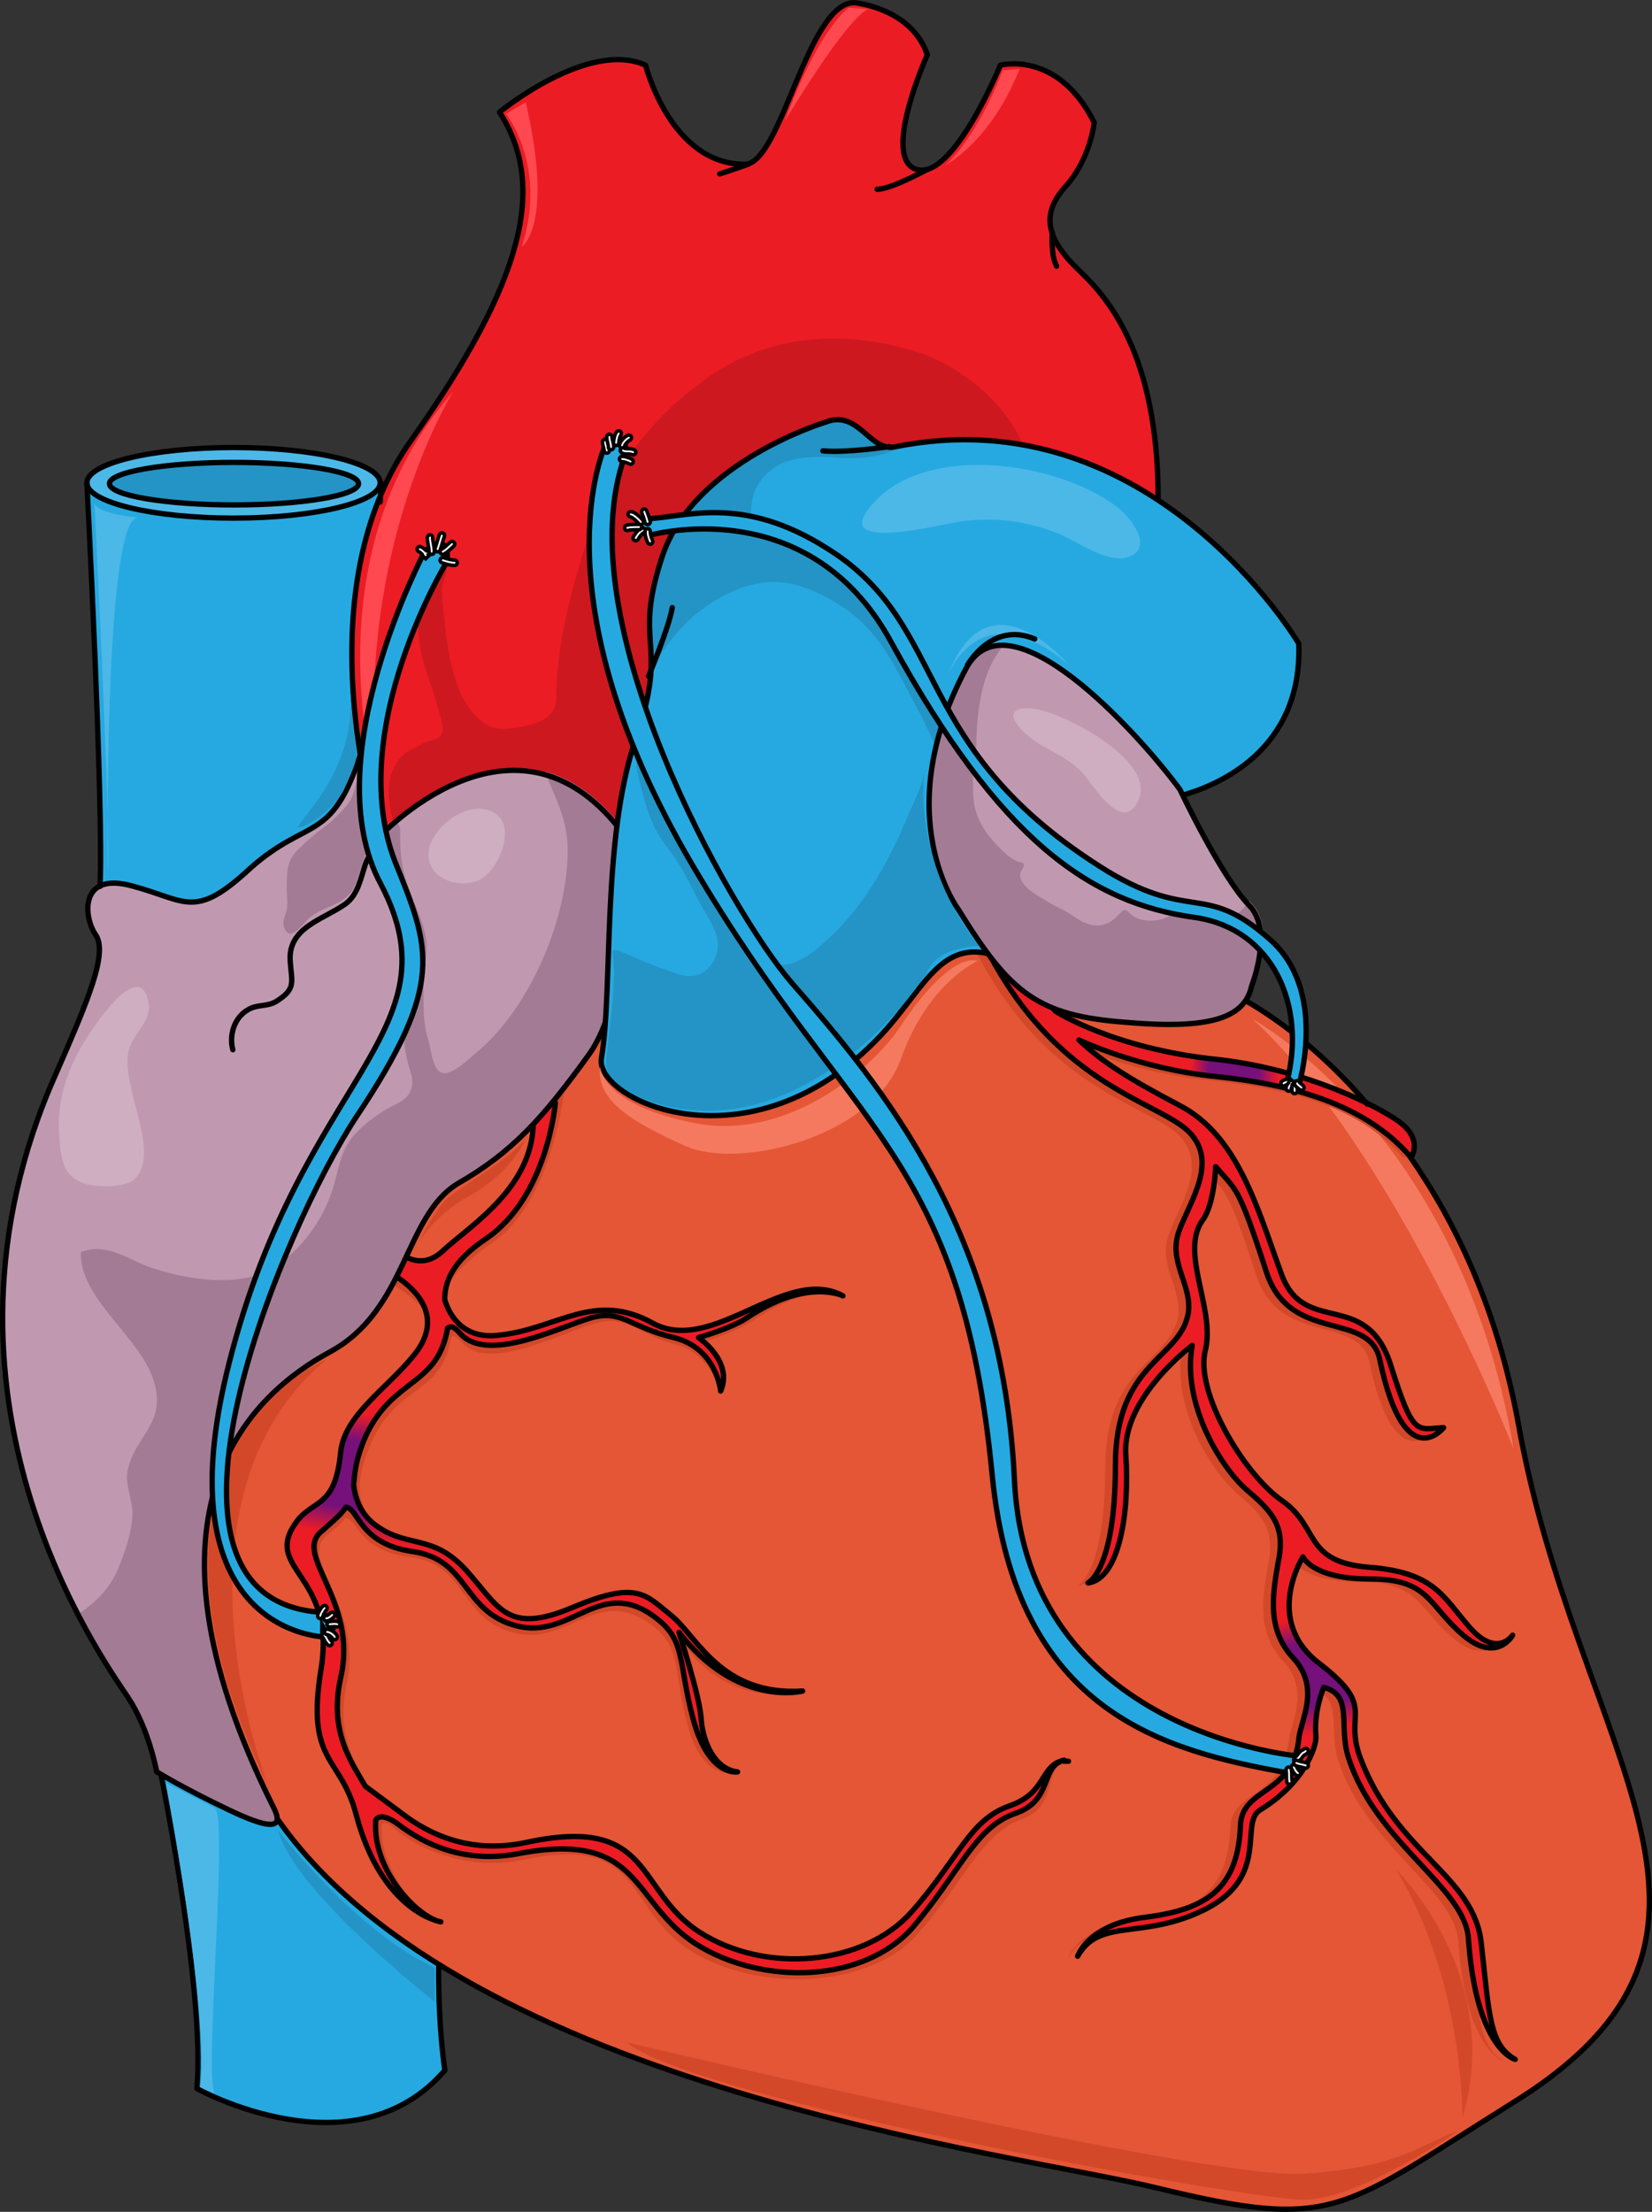 <?xml version="1.0" encoding="utf-8"?>
<!-- Generator: Adobe Illustrator 16.0.0, SVG Export Plug-In . SVG Version: 6.00 Build 0)  -->
<!DOCTYPE svg PUBLIC "-//W3C//DTD SVG 1.1//EN" "http://www.w3.org/Graphics/SVG/1.1/DTD/svg11.dtd">
<svg version="1.1" id="Layer_1" xmlns="http://www.w3.org/2000/svg" xmlns:xlink="http://www.w3.org/1999/xlink" x="0px" y="0px"
	 width="233.166px" height="312.053px" viewBox="0 0 233.166 312.053" enable-background="new 0 0 233.166 312.053"
	 xml:space="preserve">
<rect x="0" y="0" width="233.166" height="312.053" fill="#333333" stroke="none"/>
<g>
	<g>
		<path fill-rule="evenodd" clip-rule="evenodd" fill="#26A9E0" d="M12.266,68.175c0,0,2.576,49.893,1.656,57.993
			c0,0,17.48,11.967,38.272-13.256c1.472-44.737,1.472-44.737,1.472-44.737H12.266L12.266,68.175L12.266,68.175z"/>
		<path fill-rule="evenodd" clip-rule="evenodd" fill="#EC1C24" d="M54.299,121.117c0,0-12.513-36.074,3.68-58.898
			c16.193-22.823,19.138-36.075,12.514-46.383c0,0,12.513-10.307,20.609-6.626c0,0,3.496,13.989,13.984,13.989
			c5.152,0,8.833-22.824,15.457-22.824c0,0,8.097,0.736,10.304,7.363c0,0-6.623,14.725-1.471,16.196
			c5.152,1.473,11.775-14.725,11.775-14.725s8.098-2.208,13.25,8.099c0,0-0.553,5.154-4.049,9.02s-2.76,7.361,1.84,11.779
			s13.434,14.172,10.674,41.965c0,0-34.963-22.271-55.941-6.073c-20.977,16.196-10.673,51.536-10.673,51.536
			S74.909,103.816,54.299,121.117L54.299,121.117z"/>
		<path fill-rule="evenodd" clip-rule="evenodd" fill="#CD181F" d="M145.045,64.812c-1.652-6.813-9.006-13.073-15.438-15.099
			c-11.211-3.498-22.239-2.577-31.613,4.972c-6.983,5.34-12.13,12.704-15.07,21.358c-2.39,7.365-4.411,15.283-4.411,22.463
			c0,3.286-3.881,3.928-6.415,4.264c-1.915,0.254-3.201-0.111-4.649-1.471c-1.281-1.202-2.226-2.803-2.818-4.447
			c-1.167-3.241-1.634-6.528-1.967-9.927c-0.124-1.265-0.387-2.73-0.259-4.001c0.08-0.79,0.511-1.537,0.588-2.328
			c0.21-2.156-1.099-2.814-2.488-1.061c-1.198,1.512-1.207,3.517-1.379,5.379c-0.274,2.958-0.104,6.168,0.795,9.015
			c0.651,2.059,1.446,4.118,1.948,6.204c0.253,1.051,1.223,3.047,0.105,3.871c-0.559,0.412-1.495,0.466-2.133,0.816
			c-0.592,0.326-1.168,0.603-1.775,0.893c-1.095,0.521-1.901,1.414-2.438,2.5c-1.386,2.803-0.635,6.254,0.279,9.074
			c2.39,7.365,34.369,11.968,38.78,6.26c5.514-7.365,9.373-15.65,14.151-23.383c3.676-5.893,8.087-10.312,13.968-13.994
			c4.043-2.578,8.455-3.498,12.682-5.34c3.859-1.841,8.639-4.234,10.477-8.285c1.287-2.762,2.021-5.523-0.367-7.549"/>
		<path fill-rule="evenodd" clip-rule="evenodd" fill="#26A9E0" d="M22.226,247.335c0,0,6.791,33.349,5.689,47.536
			c0,0,22.023,12.344,34.871-2.764c0,0-1.836-11.424-0.184-25.427C62.603,266.681,34.339,248.072,22.226,247.335L22.226,247.335z"/>
		
			<path fill="none" stroke="#000000" stroke-width="0.75" stroke-linecap="round" stroke-linejoin="round" stroke-miterlimit="8" d="
			M22.107,247.215c0,0,6.963,33.282,5.68,47.44c0,0,22.173,12.319,35-2.574c0,0-1.833-11.584-0.184-25.559
			C62.603,266.522,34.201,247.95,22.107,247.215L22.107,247.215z"/>
		<path fill-rule="evenodd" clip-rule="evenodd" fill="#E45635" d="M172.229,139.181c0,0,33.471,15.093,41.746,61.477
			c8.459,46.567,37.332,71.968,0,95.344c-25.195,16.014-25.563,18.774-50.756,12.516c-20.598-5.153-107.767-15.093-128.547-59.451
			c-20.965-44.358,14.896-91.479,50.756-108.596C124.783,121.695,172.229,139.181,172.229,139.181L172.229,139.181z"/>
		<path fill-rule="evenodd" clip-rule="evenodd" fill="#F4795F" d="M176.787,143.775c0,0,29.287,15.841,36.84,60.6
			C213.627,204.375,197.049,162.379,176.787,143.775L176.787,143.775z"/>
		<path fill-rule="evenodd" clip-rule="evenodd" fill="#D34829" d="M170.516,149.951c12.867,1.472,22.793,6.808,25.367,8.648
			c3.676,2.575,3.125,4.968,3.125,4.968c-1.104-0.368-1.104-0.368-1.104-0.368c-6.434-7.544-17.096-9.752-27.758-10.856
			c-10.846-1.104-19.301-5.151-19.301-5.151c3.309,3.128,7.17,5.52,14.154,9.2c8.271,4.231,11.029,14.535,14.338,23.552
			c3.125,9.2,11.949,2.208,15.441,12.88c3.309,10.488,3.676,9.2,7.537,9.016c0,0-5.516,6.992-9.008-9.567
			c-1.471-6.992-12.684-2.208-15.992-12.328c-4.045-12.512-4.229-11.408-7.17-14.904c0,0-0.184,5.336-1.838,7.544
			c-3.309,4.601,1.838,12.512,0.367,18.4c-1.471,5.888,5.516,17.479,10.846,21.16c5.332,3.68,2.941,8.647,12.316,9.384
			c9.191,0.736,10.295,4.048,14.154,8.464c3.861,4.416,6.066,1.104,6.066,1.104s-2.205,4.049-6.984,0
			c-4.965-4.231-4.779-7.911-13.053-7.911c-8.271,0-9.559-3.128-9.559-3.128s-5.697,9.016,2.391,15.088
			c8.088,6.256,3.309,6.808,5.697,13.248c5.148,13.615,16.178,16.56,17.096,26.312c1.104,9.752,1.104,14.168,4.779,16.192
			c0,0-5.514-1.288-6.617-17.112c-0.551-7.176-13.051-13.432-16.912-25.392c-1.471-4.416,0.736-8.832-3.492-9.937
			c0,0-1.471,3.313-1.104,6.992c0,1.656-1.838,6.624-7.904,10.304c-2.941,1.84,1.471,9.384-7.721,13.984
			c-8.822,4.416-14.889,1.104-18.014,6.624c0,0,1.471-4.601,9.742-5.521c8.271-1.104,12.867-3.863,13.236-12.88
			c0.184-5.52,7.535-4.231,8.271-12.512c0.367-2.576,2.941-6.992-0.736-11.04c-3.676-3.864-3.125-8.464-2.205-13.616
			c1.104-5.151-0.92-7.176-4.596-10.304c-3.676-3.313-9.008-12.145-7.537-20.24c0,0-9.926,7.36-9.375,15.456
			c0.553,8.096-0.918,17.48-5.33,18.032c0,0,3.859-1.84,3.859-16.561c0-14.72,9.191-14.903,10.295-21.527
			c0.551-4.048-2.941-7.177-1.287-11.592c1.654-4.416,5.699-9.937,1.104-14.169c-4.779-4.231-18.934-6.623-28.678-26.312
			c6.25,3.496,6.25,3.496,6.25,3.496s0.736,2.392,3.861,6.072C147.537,143.144,155.809,148.479,170.516,149.951L170.516,149.951z"/>
		<path fill-rule="evenodd" clip-rule="evenodd" fill="#D34829" d="M143.271,255.576c-5.518,1.842-6.805,7.183-13.609,14.918
			c-6.805,7.734-22.067,8.84-31.262,2.946s-5.333-16.574-23.171-12.707c-7.724,1.473-13.608-0.921-18.021-4.236
			c-4.781-3.683-4.781-3.683-4.781-3.683c-2.023-3.684-5.149-7.735-3.494-15.286c2.391-11.049-6.988-17.495-2.759-20.994
			c1.287-0.921,2.207-1.842,2.574-2.394c1.84,0.184,1.655,4.604,9.195,5.524c8.092,1.104,6.804,8.655,14.527,10.682
			c7.724,2.025,11.77-6.814,19.493-1.105c4.414,3.315,2.942,6.262,5.149,14.365c2.207,8.103,6.988,6.445,6.988,6.445
			c-3.311-0.368-5.333-3.684-5.518-6.814c-0.184-3.13-2.206-11.418-2.206-11.418c6.987,9.761,16.734,6.814,16.734,6.814
			c-11.586,0.736-13.977-6.63-17.654-9.576c-3.678-2.947-4.598-5.341-13.792-1.474c-9.195,3.867-10.666,0.553-15.264-4.604
			c-4.598-5.156-7.724-3.867-11.953-6.629c-2.942-2.026-3.678-4.789-3.678-6.262c0-1.474,0.184-3.499,1.839-6.998
			c3.861-7.919,9.563-6.262,11.034-14.181c0,0,0,0,0-0.185c0.367-0.368,0.551-0.368,1.654,0.737
			c3.678,4.235,14.344-1.658,18.758-2.763c4.413-1.289,5.7,1.474,11.77,3.131c4.413,1.289,5.885,6.445,5.885,6.445
			c1.654-4.235-2.207-6.998-2.207-6.998s4.229-1.289,6.437-2.763c8.459-5.709,12.872-3.867,12.872-3.867
			c-8.091-4.42-17.47,9.393-25.745,4.788c-8.275-4.788-13.425,0.737-21.516,1.657c-5.149,0.553-8.092-3.13-8.827-5.524
			c0-2.395,1.839-4.788,6.804-8.287c8.46-5.709,10.114-21.547,10.114-21.547c-3.678,3.131-3.678,3.131-3.678,3.131
			c1.655,10.681-8.827,16.759-12.688,20.258c-3.862,3.683-7.54-1.105-7.54-1.105C55,180.991,55,180.991,55,180.991
			c4.229,2.394,7.724,5.709,4.598,10.313c-3.494,4.973-10.114,8.84-10.666,14.181c-0.735,7.919-3.678,6.63-6.069,9.761
			c-5.517,6.814,5.518,7.366,3.311,20.811c-2.207,13.628,2.759,12.154,4.965,20.811c3.494,13.812,11.034,14.364,11.034,14.364
			c-3.126-0.553-8.827-8.287-8.275-13.628l0,0c0-1.289,2.207,0.736,2.207,0.736c3.861,2.946,10.298,5.525,17.653,4.052
			c17.287-3.684,14.16,6.63,23.539,12.707s25.377,5.525,32.182-2.21c6.988-7.919,9.012-14.181,14.711-16.206
			c5.334-1.842,2.943-7.551,6.438-8.287C147.133,249.131,148.604,253.551,143.271,255.576L143.271,255.576z"/>
		<path fill-rule="evenodd" clip-rule="evenodd" fill="#EC1C24" d="M142.432,254.705c-5.695,2.023-6.98,7.175-13.777,14.902
			s-20.756,8.832-29.941,2.944s-6.429-16.559-24.431-12.695c-7.715,1.656-13.593-0.92-17.818-4.231
			c-4.959-3.68-4.959-3.68-4.959-3.68c-2.021-3.496-5.144-7.728-3.49-15.271c2.571-11.039-6.98-17.479-2.571-20.791
			c1.653-1.472,2.755-2.392,3.306-3.312c1.837,0.185,1.837,5.152,9.368,6.256c8.083,1.104,6.98,8.464,14.695,10.487
			s11.757-6.991,19.472-1.288c4.592,3.312,3.306,6.439,5.51,14.535c2.205,8.096,6.246,7.359,6.246,7.359
			c-3.307-0.368-4.96-4.415-5.144-7.543s-3.123-12.144-3.123-12.144c8.267,10.671,17.451,8.279,17.451,8.279
			c-11.572,0.736-14.879-7.728-18.553-10.671c-3.674-2.944-4.776-4.968-13.961-1.104c-9.184,3.864-10.286,0-14.878-5.151
			c-4.593-5.151-8.083-3.312-12.308-6.071c-2.939-1.84-3.49-4.6-3.674-6.072c0.184-1.655,0.184-3.495,1.837-7.175
			c3.857-7.912,9.919-6.808,11.389-14.72c0,0,0,0,0-0.184c0.367-0.368,0.918-0.368,1.837,0.735c3.857,4.232,13.96-0.92,18.369-2.207
			c4.408-1.288,5.511,1.287,11.756,2.76c6.062,1.472,6.613,7.543,6.613,7.543c1.837-4.231-3.123-7.543-3.123-7.543
			s4.592-1.288,6.797-2.76c8.449-5.704,13.593-3.128,13.593-3.128c-8.082-4.416-18.369,8.463-26.818,3.863
			c-8.267-4.6-13.41,0.736-21.492,1.656c-5.144,0.736-7.164-2.576-7.898-4.968c0-2.392,0.918-5.336,5.878-8.647
			c8.634-5.888,9.735-19.135,9.735-19.135c-3.307,0.552-3.307,0.552-3.307,0.552c1.653,10.672-8.816,16.743-12.674,20.423
			c-3.857,3.496-7.348-1.104-7.348-1.104c-0.367,3.863-0.367,3.863-0.367,3.863c4.225,2.392,7.715,6.256,4.225,11.224
			c-3.674,4.968-10.287,8.831-10.838,14.351c-0.734,7.728-3.674,6.624-6.062,9.567c-5.327,6.992,5.511,7.359,3.307,20.975
			c-2.205,13.432,2.755,12.144,4.959,20.607c3.674,13.799,11.94,15.087,11.94,15.087c-3.123-0.553-9.736-7.176-9.185-14.352l0,0
			c0.734-1.288,3.122,0.552,3.122,0.552c3.857,2.944,9.368,5.52,16.716,4.232c17.818-3.496,15.981,6.623,25.35,12.695
			c9.368,5.887,23.511,5.52,30.492-2.208c6.797-7.912,8.818-14.167,14.512-16.191c5.512-1.84,3.49-6.623,6.98-7.543
			C146.656,249.001,147.758,252.865,142.432,254.705L142.432,254.705z"/>
		<linearGradient id="SVGID_1_" gradientUnits="userSpaceOnUse" x1="53.377" y1="199.827" x2="50.58" y2="216.981">
			<stop  offset="0" style="stop-color:#EC1C24"/>
			<stop  offset="0.22" style="stop-color:#76107A"/>
			<stop  offset="0.769" style="stop-color:#76107A"/>
			<stop  offset="0.995" style="stop-color:#EC1C24"/>
		</linearGradient>
		<path fill-rule="evenodd" clip-rule="evenodd" fill="url(#SVGID_1_)" d="M42.922,218.922c0.645,0.556,1.258,1.098,1.886,1.6
			c-0.742-1.963-0.894-3.489,0.636-4.639c1.653-1.472,2.755-2.392,3.306-3.312c1.837,0.185,1.837,5.152,9.368,6.256
			c0.455,0.062,0.872,0.15,1.272,0.25c0.209-0.257,0.419-0.52,0.631-0.791c0.104-0.133,0.191-0.272,0.289-0.408
			c-2.248-0.712-4.398-0.804-6.784-2.362c-2.939-1.84-3.49-4.6-3.674-6.072c0.184-1.655,0.184-3.495,1.837-7.175
			c0.716-1.469,1.509-2.625,2.333-3.588c-0.781-0.298-1.599-0.47-2.44-0.487c-1.863,2.051-3.321,4.186-3.567,6.65
			c-0.734,7.728-3.674,6.624-6.062,9.567c-0.546,0.716-0.914,1.36-1.152,1.96C41.427,217.285,42.064,218.182,42.922,218.922z"/>
		
			<path fill="none" stroke="#000000" stroke-width="0.75" stroke-linecap="round" stroke-linejoin="round" stroke-miterlimit="8" d="
			M150.207,248.475c0.199,0,0.398,0,0.6,0C150.605,248.475,150.406,248.475,150.207,248.475L150.207,248.475z"/>
		
			<path fill="none" stroke="#000000" stroke-width="0.75" stroke-linecap="round" stroke-linejoin="round" stroke-miterlimit="8" d="
			M142.492,254.765c-5.695,2.024-6.98,7.176-13.777,14.903s-20.757,8.831-29.942,2.943c-9.184-5.888-6.429-16.559-24.431-12.694
			c-7.715,1.655-13.593-0.921-17.817-4.232c-4.96-3.68-4.96-3.68-4.96-3.68c-2.021-3.496-5.143-7.728-3.49-15.271
			c2.572-11.04-6.979-17.479-2.571-20.791c1.653-1.472,2.756-2.392,3.307-3.312c1.837,0.184,1.837,5.151,9.368,6.255
			c8.082,1.104,6.98,8.464,14.695,10.487c7.715,2.024,11.756-6.991,19.471-1.287c4.593,3.312,3.307,6.439,5.511,14.535
			c2.204,8.095,6.245,7.359,6.245,7.359c-3.306-0.368-4.959-4.416-5.143-7.544c-0.185-3.128-3.123-12.144-3.123-12.144
			c8.266,10.672,17.45,8.28,17.45,8.28c-11.572,0.735-14.879-7.728-18.553-10.672c-3.674-2.943-4.775-4.968-13.96-1.104
			c-9.185,3.863-10.287,0-14.879-5.152c-4.593-5.151-8.082-3.312-12.308-6.071c-2.938-1.84-3.49-4.6-3.674-6.071
			c0.184-1.656,0.184-3.496,1.837-7.176c3.857-7.911,9.92-6.808,11.389-14.719c0,0,0,0,0-0.185c0.368-0.367,0.919-0.367,1.837,0.736
			c3.857,4.231,13.961-0.92,18.369-2.208c4.409-1.288,5.511,1.288,11.756,2.76c6.063,1.472,6.613,7.544,6.613,7.544
			c1.837-4.232-3.123-7.544-3.123-7.544s4.593-1.288,6.797-2.76c8.449-5.703,13.593-3.128,13.593-3.128
			c-8.082-4.415-18.369,8.464-26.818,3.864c-8.267-4.6-13.409,0.735-21.491,1.655c-5.144,0.736-7.164-2.575-7.899-4.968
			c0-2.392,0.919-5.335,5.878-8.646c8.634-5.888,9.736-19.135,9.736-19.135c-3.307,0.552-3.307,0.552-3.307,0.552
			c1.653,10.671-8.817,16.742-12.675,20.423c-3.857,3.495-7.348-1.104-7.348-1.104c-0.367,3.864-0.367,3.864-0.367,3.864
			c4.225,2.392,7.715,6.255,4.225,11.223c-3.674,4.968-10.286,8.832-10.838,14.352c-0.734,7.728-3.673,6.623-6.062,9.567
			c-5.327,6.991,5.511,7.359,3.307,20.975c-2.204,13.431,2.755,12.143,4.96,20.606c3.674,13.799,11.939,15.087,11.939,15.087
			c-3.123-0.552-9.735-7.176-9.185-14.351l0,0c0.734-1.288,3.123,0.552,3.123,0.552c3.857,2.943,9.368,5.52,16.716,4.231
			c17.817-3.496,15.98,6.624,25.349,12.695c9.368,5.888,23.512,5.52,30.493-2.208c6.797-7.911,8.816-14.167,14.512-16.19
			c5.51-1.84,3.49-6.624,6.98-7.544C146.717,249.062,147.818,252.925,142.492,254.765L142.492,254.765z"/>
		<path fill-rule="evenodd" clip-rule="evenodd" fill="#EC1C24" d="M171.955,149.483c12.867,1.474,22.793,6.813,25.367,8.655
			c3.676,2.577,1.838,5.155,1.838,5.155l0,0c-6.434-7.55-16.912-10.312-27.572-11.416c-10.846-1.105-19.303-5.156-19.303-5.156
			c3.309,3.13,7.17,5.524,14.154,9.207c8.273,4.235,11.029,14.547,14.338,23.57c3.125,9.207,11.949,2.209,15.441,12.89
			c3.309,10.496,3.678,9.207,7.537,9.022c0,0-5.514,6.997-9.008-9.575c-1.471-6.997-12.684-2.21-15.992-12.337
			c-4.043-12.522-4.229-11.417-7.168-14.916c0,0-0.186,5.34-1.84,7.55c-3.309,4.604,1.84,12.521,0.369,18.414
			s5.514,17.493,10.846,21.176c5.33,3.684,2.939,8.655,12.314,9.392c9.191,0.736,10.295,4.051,14.154,8.471
			c3.861,4.419,6.066,1.104,6.066,1.104s-2.205,4.051-6.984,0c-4.963-4.235-4.779-7.918-13.051-7.918
			c-8.273,0-9.561-3.13-9.561-3.13s-5.697,9.022,2.391,15.099c8.088,6.262,3.309,6.813,5.699,13.259
			c5.146,13.626,16.176,16.572,17.096,26.332c1.102,9.759,1.102,14.179,4.779,16.204c0,0-5.516-1.289-6.619-17.125
			c-0.551-7.182-13.051-13.442-16.91-25.411c-1.471-4.42,0.734-8.839-3.494-9.943c0,0-1.471,3.314-1.102,6.997
			c0,1.657-1.84,6.629-7.904,10.312c-2.941,1.842,1.469,9.392-7.721,13.995c-8.824,4.419-14.891,1.104-18.016,6.629
			c0,0,1.471-4.604,9.742-5.524c8.273-1.104,12.869-3.867,13.236-12.89c0.184-5.524,7.537-4.235,8.271-12.521
			c0.367-2.578,2.941-6.997-0.734-11.049c-3.678-3.867-3.125-8.471-2.207-13.626c1.104-5.156-0.918-7.182-4.596-10.313
			c-3.676-3.314-9.008-12.152-7.537-20.255c0,0-9.926,7.365-9.375,15.468c0.553,8.103-0.918,17.493-5.33,18.046
			c0,0,3.859-1.842,3.859-16.573c0-14.73,9.191-14.915,10.295-21.544c0.551-4.051-2.941-7.182-1.287-11.601
			c1.654-4.42,5.699-9.944,1.104-14.179c-4.779-4.235-18.934-6.63-28.676-26.332c6.25,3.498,6.25,3.498,6.25,3.498
			s0.734,2.394,3.859,6.077C148.977,142.671,157.248,148.011,171.955,149.483L171.955,149.483z"/>
		<linearGradient id="SVGID_2_" gradientUnits="userSpaceOnUse" x1="183.855" y1="228.145" x2="187.541" y2="244.177">
			<stop  offset="0" style="stop-color:#EC1C24"/>
			<stop  offset="0.22" style="stop-color:#76107A"/>
			<stop  offset="0.769" style="stop-color:#76107A"/>
			<stop  offset="0.995" style="stop-color:#EC1C24"/>
		</linearGradient>
		<path fill-rule="evenodd" clip-rule="evenodd" fill="url(#SVGID_2_)" d="M191.264,244.804c-0.281-3.684,1.533-5.028-4.971-10.063
			c-3.08-2.314-4.158-5.055-4.316-7.563c-0.74,0.186-1.467,0.427-2.154,0.758c0.242,2.179,1.027,4.209,2.795,6.068
			c3.676,4.052,1.102,8.471,0.734,11.049c-0.006,0.078-0.023,0.142-0.031,0.219c0.791,0.108,1.594,0.14,2.4,0.116
			c0.014-0.122,0.021-0.235,0.021-0.335c-0.369-3.683,1.102-6.997,1.102-6.997c3.273,0.855,2.694,3.7,2.947,6.991
			C190.291,244.984,190.78,244.9,191.264,244.804z"/>
		<linearGradient id="SVGID_3_" gradientUnits="userSpaceOnUse" x1="167.998" y1="151.166" x2="180.549" y2="151.166">
			<stop  offset="0" style="stop-color:#EC1C24"/>
			<stop  offset="0.22" style="stop-color:#76107A"/>
			<stop  offset="0.769" style="stop-color:#76107A"/>
			<stop  offset="0.995" style="stop-color:#EC1C24"/>
		</linearGradient>
		<path fill-rule="evenodd" clip-rule="evenodd" fill="url(#SVGID_3_)" d="M168.895,149.105c-0.479,0.667-0.818,1.474-0.896,2.288
			c1.162,0.191,2.357,0.358,3.59,0.484c2.916,0.302,5.814,0.735,8.624,1.349c0.042-0.102,0.102-0.188,0.132-0.301
			c0.153-0.555,0.221-1.191,0.202-1.836c-2.661-0.686-5.54-1.257-8.591-1.606C170.898,149.377,169.885,149.247,168.895,149.105z"/>
		
			<path fill-rule="evenodd" clip-rule="evenodd" fill="none" stroke="#000000" stroke-width="0.75" stroke-linecap="round" stroke-linejoin="round" stroke-miterlimit="8" d="
			M171.955,149.483c12.867,1.474,22.793,6.813,25.367,8.655c3.676,2.577,1.838,5.155,1.838,5.155l0,0
			c-6.434-7.55-16.912-10.312-27.572-11.416c-10.846-1.105-19.303-5.156-19.303-5.156c3.309,3.13,7.17,5.524,14.154,9.207
			c8.273,4.235,11.029,14.547,14.338,23.57c3.125,9.207,11.949,2.209,15.441,12.89c3.309,10.496,3.678,9.207,7.537,9.022
			c0,0-5.514,6.997-9.008-9.575c-1.471-6.997-12.684-2.21-15.992-12.337c-4.043-12.522-4.229-11.417-7.168-14.916
			c0,0-0.186,5.34-1.84,7.55c-3.309,4.604,1.84,12.521,0.369,18.414s5.514,17.493,10.846,21.176
			c5.33,3.684,2.939,8.655,12.314,9.392c9.191,0.736,10.295,4.051,14.154,8.471c3.861,4.419,6.066,1.104,6.066,1.104
			s-2.205,4.051-6.984,0c-4.963-4.235-4.779-7.918-13.051-7.918c-8.273,0-9.561-3.13-9.561-3.13s-5.697,9.022,2.391,15.099
			c8.088,6.262,3.309,6.813,5.699,13.259c5.146,13.626,16.176,16.572,17.096,26.332c1.102,9.759,1.102,14.179,4.779,16.204
			c0,0-5.516-1.289-6.619-17.125c-0.551-7.182-13.051-13.442-16.91-25.411c-1.471-4.42,0.734-8.839-3.494-9.943
			c0,0-1.471,3.314-1.102,6.997c0,1.657-1.84,6.629-7.904,10.312c-2.941,1.842,1.469,9.392-7.721,13.995
			c-8.824,4.419-14.891,1.104-18.016,6.629c0,0,1.471-4.604,9.742-5.524c8.273-1.104,12.869-3.867,13.236-12.89
			c0.184-5.524,7.537-4.235,8.271-12.521c0.367-2.578,2.941-6.997-0.734-11.049c-3.678-3.867-3.125-8.471-2.207-13.626
			c1.104-5.156-0.918-7.182-4.596-10.313c-3.676-3.314-9.008-12.152-7.537-20.255c0,0-9.926,7.365-9.375,15.468
			c0.553,8.103-0.918,17.493-5.33,18.046c0,0,3.859-1.842,3.859-16.573c0-14.73,9.191-14.915,10.295-21.544
			c0.551-4.051-2.941-7.182-1.287-11.601c1.654-4.42,5.699-9.944,1.104-14.179c-4.779-4.235-18.934-6.63-28.676-26.332
			c6.25,3.498,6.25,3.498,6.25,3.498s0.734,2.394,3.859,6.077C148.977,142.671,157.248,148.011,171.955,149.483L171.955,149.483z"/>
		<path fill-rule="evenodd" clip-rule="evenodd" fill="#C099B0" d="M53.382,118.23c0,0,18.39-20.056,33.47-2.024
			c1.839,2.208,2.574,24.103-3.862,32.75c-6.252,8.648-10.666,13.616-18.39,18.031c-7.54,4.6-7.172,17.848-18.022,23.735
			c-10.85,5.888-29.056,21.895-8.091,64.028c1.471,2.76,0.735,3.864-5.885,0.736c-6.621-3.128-10.482-5.52-10.482-5.52
			s-0.552-5.152-4.046-10.487c-3.862-5.521-30.527-42.687-10.114-88.132c4.413-10.12,7.355-16.928,5.517-19.503
			c-1.655-2.393-2.391-9.016,5.333-6.809c7.54,2.024,8.644,4.784,16.551-2.575c8.092-7.176,11.402-3.496,15.448-15.823
			C50.808,106.639,52.462,116.206,53.382,118.23L53.382,118.23z"/>
		<path fill-rule="evenodd" clip-rule="evenodd" fill="#CFAEC2" d="M60.937,122.383c-0.508-0.884-0.641-1.999-0.184-3.294
			c1.128-3.195,6.178-6.646,9.423-4.119c2.698,2.103-0.102,8.352-2.825,9.309C64.933,125.128,62.045,124.309,60.937,122.383z"/>
		<path fill="#A37B94" d="M83.211,148.685c6.459-8.674,5.721-30.634,3.875-32.849c-3.311-3.957-6.781-6.085-10.182-6.996
			c1.293,3.338,3.083,6.565,3.203,10.479c0.298,9.672-5.164,22.721-12.649,28.982c-0.993,0.831-3.439,3.26-4.864,3.104
			c-1.532-0.169-1.738-3.365-2.105-4.524c-0.807-2.547-0.714-4.975-0.714-7.649c0-2.481,0.779-5.066,0.239-7.485
			c-0.632-2.833-2.124-5.33-2.872-8.128c-0.612-2.288-0.671-4.098-0.661-6.404c0.004-0.935-0.5-1.599-1.517-0.771
			c-0.616,0.502-0.663,1.638-0.715,2.363c-0.19,2.658,1.839,5.131,2.627,7.575c0.9,2.795,1.198,5.675,1.198,8.597
			c0,1.828,0.208,3.766-0.289,5.531c-0.531,1.887-0.774,3.482-0.773,5.496c0,1.924,0.43,3.605,0.982,5.421
			c0.572,1.88-0.144,3.414-1.884,4.239c-2.153,1.021-4.034,2.354-5.74,4.057c-2.469,2.464-2.478,5.351-3.656,8.733
			c-1.624,4.665-5.521,9.613-10.215,11.337c-4.404,1.619-10.547,0.548-14.936-0.871c-3.546-1.146-6.247-3.697-10.146-2.293
			c-0.235,6.676,8.447,11.952,10.339,18.347c1.779,6.015-2.898,7.679-3.761,12.649c-0.358,2.067,0.826,4.129,0.697,6.281
			c-0.148,2.488-1.117,5.275-2.095,7.582c-1.042,2.459-3.145,4.729-5.682,6.291c3.154,6.067,6.06,10.143,7.15,11.701
			c3.507,5.353,4.06,10.52,4.06,10.52s3.876,2.398,10.52,5.536c6.645,3.137,7.382,2.03,5.906-0.738
			c-21.039-42.26-2.77-58.315,8.119-64.221s10.52-19.192,18.086-23.806C72.508,162.341,76.937,157.358,83.211,148.685z"/>
		<path fill-rule="evenodd" clip-rule="evenodd" fill="#4CB8E8" d="M12.266,68.115c0-2.75,9.268-4.98,20.7-4.98s20.7,2.23,20.7,4.98
			s-9.268,4.98-20.7,4.98S12.266,70.865,12.266,68.115L12.266,68.115z"/>
		<path fill-rule="evenodd" clip-rule="evenodd" fill="#2394C5" d="M15.386,68.175c0-1.657,7.871-3,17.58-3s17.58,1.343,17.58,3
			s-7.871,3-17.58,3S15.386,69.832,15.386,68.175L15.386,68.175z"/>
		
			<line fill="none" stroke="#000000" stroke-width="0.75" stroke-linecap="round" stroke-linejoin="round" stroke-miterlimit="8" x1="53.667" y1="70.815" x2="53.787" y2="68.176"/>
		
			<path fill="none" stroke="#000000" stroke-width="0.75" stroke-linecap="round" stroke-linejoin="round" stroke-miterlimit="8" d="
			M12.266,68.175c0,0,2.4,46.02,1.847,56.88"/>
		
			<path fill="none" stroke="#000000" stroke-width="0.75" stroke-linecap="round" stroke-linejoin="round" stroke-miterlimit="8" d="
			M12.266,68.115c0-2.75,9.268-4.98,20.7-4.98s20.7,2.23,20.7,4.98s-9.268,4.98-20.7,4.98S12.266,70.865,12.266,68.115
			L12.266,68.115z"/>
		
			<path fill="none" stroke="#000000" stroke-width="0.75" stroke-linecap="round" stroke-linejoin="round" stroke-miterlimit="8" d="
			M15.447,68.235c0-1.657,7.87-3,17.58-3c9.709,0,17.579,1.343,17.579,3s-7.87,3-17.579,3
			C23.317,71.235,15.447,69.893,15.447,68.235L15.447,68.235z"/>
		
			<path fill="none" stroke="#000000" stroke-width="0.75" stroke-linecap="round" stroke-linejoin="round" stroke-miterlimit="8" d="
			M53.382,118.096c-2.577-9.197-8.836-36.972,4.603-55.918C74.184,39.37,77.129,26.127,70.502,15.826
			c0,0,12.519-10.301,20.618-6.622c0,0,3.497,13.979,13.99,13.979c5.154,0,8.836-22.809,15.463-22.809c0,0,8.1,0.736,10.309,7.357
			c0,0-6.627,14.715-1.473,16.188c5.154,1.471,11.781-14.716,11.781-14.716s8.1-2.207,13.254,8.093c0,0-0.551,5.15-4.049,9.014
			s-2.762,7.357,1.84,11.771c4.051,3.863,11.23,11.772,11.23,32.373"/>
		
			<path fill="none" stroke="#000000" stroke-width="0.75" stroke-linecap="round" stroke-linejoin="round" stroke-miterlimit="8" d="
			M53.382,118.23c0,0,18.39-20.056,33.47-2.024c1.839,2.208,2.574,24.103-3.862,32.75c-6.252,8.648-10.666,13.616-18.39,18.031
			c-7.54,4.6-7.172,17.848-18.022,23.735c-10.85,5.888-29.056,21.895-8.091,64.028c1.471,2.76,0.735,3.864-5.885,0.736
			c-6.621-3.128-10.482-5.52-10.482-5.52s-1.104-6.072-4.046-10.487c-3.678-5.521-30.527-42.687-10.114-88.132
			c4.413-10.12,7.355-16.928,5.517-19.503c-1.655-2.393-2.391-9.016,5.333-6.809c7.54,2.024,8.644,4.784,16.551-2.575
			c8.092-7.176,11.402-3.496,15.448-15.823C50.808,106.639,52.462,116.206,53.382,118.23L53.382,118.23z"/>
		
			<path fill="none" stroke="#000000" stroke-width="0.75" stroke-linecap="round" stroke-linejoin="round" stroke-miterlimit="8" d="
			M199.029,163.215c6.436,9.208,12.318,21.547,15.26,37.568c8.273,46.591,37.137,71.82,0,95.393
			c-25.371,15.837-25.738,18.6-50.926,12.522c-19.305-4.788-97.439-13.996-124.097-51.933"/>
		
			<path fill="none" stroke="#000000" stroke-width="0.75" stroke-linecap="round" stroke-linejoin="round" stroke-miterlimit="8" d="
			M175.947,141.255c3.848,2.206,10.443,6.801,17.039,14.521"/>
		<path fill-rule="evenodd" clip-rule="evenodd" fill="#26A9E0" d="M116.512,59.555c0,0-18.386,5.515-22.981,18.75
			c-4.412,13.234,1.103,11.764-3.861,26.101c-4.78,14.153-3.125,35.108-4.78,44.851c-1.103,5.882,20.96,16.359,39.345-3.125
			c5.883-6.25,8.273-13.234,15.26-11.58c0,0-17.098-17.646-1.471-39.52c8.09-11.213,27.578,17.278,27.578,17.278
			s18.385-3.125,17.65-21.507c0,0-20.775-35.107-56.996-27.756C122.764,63.783,121.109,57.717,116.512,59.555L116.512,59.555z"/>
		<path fill-rule="evenodd" clip-rule="evenodd" fill="#2394C5" d="M131.913,104.979c0.202,0.445,0.36,0.968,0.594,1.304
			c0.343-1.238,0.779-2.504,1.318-3.791c-0.149-0.438-0.308-0.834-0.434-1.13c-1.086-2.558-2.796-4.806-3.841-7.392
			c-0.93-2.297-2.043-4.352-3.439-6.362c-2.154-3.099-4.063-6.92-7.358-9.021c-1.757-1.12-3.905-2.003-5.914-2.556
			c-1.775-0.488-4.308-0.469-5.806-1.419c-1.475-0.936-1.077-3.806-0.543-5.229c0.735-1.962,2.668-3.684,4.635-4.299
			c2.042-0.639,4.35-0.713,6.51-0.542c3.638,0.288,6.841,0.044,10.013-1.754c-0.463,0.081-0.926,0.164-1.393,0.259
			c-3.492,0.736-5.146-5.33-9.744-3.492c0,0-18.386,5.515-22.981,18.75c-3.043,9.129-1.364,11.263-1.659,16.412
			c1.946-3.549,4.307-6.759,7.801-9.167c3.864-2.663,8.37-4.337,13.049-2.923c3.45,1.043,7.284,3.326,9.754,5.996
			c3.047,3.293,4.826,7.375,6.96,11.267C130.336,101.53,131.139,103.271,131.913,104.979z"/>
		
			<path fill="none" stroke="#000000" stroke-width="0.75" stroke-linecap="round" stroke-linejoin="round" stroke-miterlimit="8" d="
			M167.125,112.125c4.416-1.286,16.742-6.065,16.189-21.322c0,0-20.789-35.107-57.031-27.756c-3.494,0.736-5.15-5.33-9.75-3.492
			c0,0-18.396,5.515-22.996,18.75c-4.415,13.234,1.104,11.764-3.863,26.101c-4.783,14.153-3.127,35.108-4.783,44.851
			c-1.104,5.882,20.973,16.359,39.37-3.125c5.887-6.25,8.279-13.234,15.27-11.58"/>
		<path fill-rule="evenodd" clip-rule="evenodd" fill="#C099B0" d="M176.658,139.095c-0.922,4.222-5.154,6.24-17.67,5.139
			c-12.516-0.917-16.381-4.038-23.742-15.968c0,0-9.939-13.217,1.104-33.957c5.891-11.014,23.928,8.627,30.186,17.07
			c0,0,5.705,12.113,9.754,16.336C179.787,131.201,176.658,139.095,176.658,139.095L176.658,139.095z"/>
		<path fill-rule="evenodd" clip-rule="evenodd" fill="#A37B94" d="M159.307,144.046c12.543,1.105,16.785-0.922,17.707-5.159
			c0,0,3.137-7.924-0.368-11.424c-0.113-0.118-0.229-0.245-0.345-0.375c-0.678,1.023-1.588,2.079-2.658,2.097
			c-1.229,0.02-2.369-0.494-3.517-0.858c-0.835-0.265-1.731-1.197-2.645-0.797c-0.425,0.186-0.782,0.705-1.175,0.969
			c-0.508,0.342-1.078,0.669-1.635,0.916c-1.348,0.598-3.078,0.67-4.43-0.004c-1.158-0.577-1.174-1.7-2.281-0.452
			c-1.429,1.61-3.039,2.058-5.037,1.141c-0.965-0.443-1.762-1.182-2.719-1.657c-0.754-0.376-1.498-0.696-2.203-1.158
			c-1.126-0.736-2.553-1.374-3.408-2.434c-0.35-0.434-0.619-0.87-0.624-1.428c-0.004-0.459,0.57-1.058,0.537-1.393
			c-0.042-0.421-0.245-0.275-0.703-0.429c-0.934-0.312-1.559-0.866-2.261-1.538c-2.362-2.261-4.156-4.752-4.191-8.16
			c-0.014-1.337-0.109-2.745,0.076-4.07c0.139-0.987,0.385-1.877,0.383-2.889c-0.006-2.393,0.252-4.895,0.754-7.238
			c0.355-1.656,1.012-3.606,1.922-5.025c0.354-0.551,0.894-1.4,1.518-2.029c-2.212-0.092-4.092,0.852-5.387,3.276
			c-11.066,20.821-1.105,34.089-1.105,34.089C142.889,139.992,146.764,143.124,159.307,144.046z"/>
		
			<path fill="none" stroke="#000000" stroke-width="0.75" stroke-linecap="round" stroke-linejoin="round" stroke-miterlimit="8" d="
			M176.658,139.095c-0.922,4.222-5.154,6.24-17.67,5.139c-12.516-0.917-16.381-4.038-23.742-15.968c0,0-9.939-13.217,1.104-33.957
			c5.891-11.014,23.928,8.627,30.186,17.07c0,0,5.705,12.113,9.754,16.336C179.787,131.201,176.658,139.095,176.658,139.095
			L176.658,139.095z"/>
		
			<path fill="none" stroke="#000000" stroke-width="0.75" stroke-linecap="round" stroke-linejoin="round" stroke-miterlimit="8" d="
			M53.667,117.855c-0.368,1.283-1.474,2.565-2.025,3.849c-0.737,2.199-1.105,4.581-2.946,5.864
			c-3.131,2.199-8.103,3.299-7.734,8.064c0.185,2.933,0.921,3.849-2.025,5.682c-1.289,0.732-2.578,0.366-3.866,1.1
			c-2.026,1.1-2.763,3.665-2.21,5.682"/>
		<path fill-rule="evenodd" clip-rule="evenodd" fill="#A37B94" d="M50.881,108.975c0,1.658,0.547,3.314,0.729,4.972
			c0.183,1.289,1.096,2.762,1.096,4.051c-0.183,1.104-1.096,2.394-1.461,3.499c-0.364,1.288-0.729,2.577-1.277,3.682
			c-1.277,2.578-4.198,2.578-6.206,4.234c-1.095,0.921-2.738,3.683-3.65,1.474c-0.365-0.921,0.183-1.657,0.364-2.577
			c0.183-0.922,0-2.025,0-2.947c0-2.577,0-4.234,2.009-5.891c1.277-1.289,2.737-2.395,4.198-3.499
			c1.095-1.104,2.19-2.025,2.92-3.313C50.151,111.553,50.151,110.08,50.881,108.975"/>
		<path fill-rule="evenodd" clip-rule="evenodd" fill="#D34829" d="M205.826,300.611c0,0-13.959,9.724-21.855,9.724
			c-8.082,0-85.954-14.127-95.504-22.2c0,0,82.649,19.632,95.688,18.531C197.379,305.748,199.949,302.813,205.826,300.611
			L205.826,300.611z"/>
		<path fill-rule="evenodd" clip-rule="evenodd" fill="#F4795F" d="M84.698,150.446c0,0,0,5.508,13.792,8.079
			c13.792,2.387,25.561-8.998,28.502-13.588c3.127-4.774,7.908-10.282,11.035-9.364c0,0-6.988,2.938-10.85,13.771
			c-3.863,11.018-22.803,15.791-30.527,12.303C88.927,158.157,84.146,155.22,84.698,150.446L84.698,150.446z"/>
		<path fill-rule="evenodd" clip-rule="evenodd" fill="#D34829" d="M197.066,263.775c0,0,15.359,14.938,9.326,35.04
			C206.393,298.815,206.758,279.819,197.066,263.775L197.066,263.775z"/>
		<path fill-rule="evenodd" clip-rule="evenodd" fill="#D34829" d="M46.106,191.775c0,0-31.319,12.54-8.29,60.12
			C37.816,251.896,22.156,211.692,46.106,191.775L46.106,191.775z"/>
		<path fill-rule="evenodd" clip-rule="evenodd" fill="#D34829" d="M58.107,177.135c0,0,3.472-7.176,5.481-8.464
			c2.01-1.472,9.319-5.888,10.598-8.096c0,0-1.462,4.416-7.856,8.096C59.934,172.167,58.107,177.135,58.107,177.135L58.107,177.135z
			"/>
		<path fill-rule="evenodd" clip-rule="evenodd" fill="#FF484F" d="M53.518,112.575c0,0-10.651-33.384,10.469-57.36
			C63.987,55.215,49.294,78.454,53.518,112.575L53.518,112.575z"/>
		<path fill-rule="evenodd" clip-rule="evenodd" fill="#FF484F" d="M71.426,16.069c0,0,5.916,7.351,2.219,18.745
			c0,0,4.621-2.939,0.555-20.399L71.426,16.069L71.426,16.069L71.426,16.069z"/>
		<path fill-rule="evenodd" clip-rule="evenodd" fill="#FF484F" d="M119.791,1.096c0,0-4.043,2.598-9.004,15.959
			c0,0,8.636-14.475,11.76-15.773L119.791,1.096L119.791,1.096L119.791,1.096z"/>
		<path fill-rule="evenodd" clip-rule="evenodd" fill="#FF484F" d="M141.525,9.921c0,0-3.113,8.73-8.059,13.374
			c0,0,6.41-3.344,10.439-13.56L141.525,9.921L141.525,9.921L141.525,9.921z"/>
		<path fill-rule="evenodd" clip-rule="evenodd" fill="#2394C5" d="M130.447,108.975c0,0.006-1.83,12.341,7.699,24.492
			c0,0-5.316,0-6.967,3.13c-1.648,2.946-9.531,13.812-21.997,18.415c-12.465,4.604-24.196-1.289-23.646-5.156
			c0.183-2.763,1.649-11.602,0.916-15.469c-0.159-0.837,1.544,0.021,1.799,0.127c1.852,0.77,3.663,1.611,5.569,2.246
			c1.858,0.618,3.67,1.596,5.503,0.355c1.507-1.02,2.323-3.022,1.888-4.798c-0.412-1.683-1.369-2.998-2.208-4.516
			c-1.076-1.946-1.992-3.966-3.156-5.858c-1.055-1.717-2.41-3.126-3.327-4.947c-1.016-2.017-1.552-4.054-2.121-6.23
			c-0.438-1.677-0.861-3.432-0.432-5.181c0.144-0.589,0.406-1.871,1.236-1.653c0.868,0.227,1.327,2.349,1.639,3.032
			c0.581,1.272,1.313,2.39,1.988,3.609c0.837,1.514,1.012,3.266,1.446,4.929c0.884,3.395,2.338,6.393,4.001,9.448
			c1.627,2.989,4.107,5.339,6.033,8.104c0.642,0.922,0.723,1.942,1.77,2.521c3.603,1.988,7.447-1.752,9.86-4.145
			c3.269-3.24,5.798-7.173,7.879-11.256c0.877-1.721,1.676-3.481,2.413-5.266C128.986,113.089,130.158,110.927,130.447,108.975z"/>
		<path fill-rule="evenodd" clip-rule="evenodd" fill="#4CB8E8" d="M133.826,95.191c0,0,4.598-11.94,16.92-1.47
			C150.746,93.722,139.527,80.312,133.826,95.191L133.826,95.191z"/>
		<path fill-rule="evenodd" clip-rule="evenodd" fill="#2394C5" d="M49.384,97.335c0,0,0.55,7.009,0.916,8.854
			c0.183,1.106-0.916,3.32-1.648,4.979c-0.732,1.846-3.847,4.796-6.228,5.533C40.226,117.256,50.667,109.509,49.384,97.335
			L49.384,97.335z"/>
		<path fill-rule="evenodd" clip-rule="evenodd" fill="#4CB8E8" d="M13.346,71.175c0,0,2.411,47.744,1.854,51.601
			c0,0-0.556-49.764,4.266-49.764C19.466,73.012,14.459,72.645,13.346,71.175L13.346,71.175z"/>
		<path fill-rule="evenodd" clip-rule="evenodd" fill="#4CB8E8" d="M28.237,294.419c0,0,1.85-6.048-4.811-42.884
			c0,0,4.995,2.565,6.845,3.482c2.035,0.916-1.479,37.386,0,40.317C30.271,295.335,28.792,294.785,28.237,294.419L28.237,294.419z"
			/>
		<path fill-rule="evenodd" clip-rule="evenodd" fill="#2394C5" d="M39.266,258.255c0,0,11.04,14.361,22.08,19.333
			c0,4.787,0,4.787,0,4.787S41.659,267.093,39.266,258.255L39.266,258.255z"/>
		<path fill-rule="evenodd" clip-rule="evenodd" fill="#26A9E0" d="M183.498,247.767c0,0-38.631-3.13-40.287-39.023
			c-1.84-34.973-18.395-55.221-31.457-70.314c-8.462-9.755-32.009-51.171-23.547-74.181c0,0,0.735-4.232-2.76-1.472
			c0,0-10.302,21.168,12.325,59.271c22.443,38.103,37.897,40.495,42.311,85.96c3.311,33.686,24.283,39.023,41.943,41.969
			C182.027,249.976,183.867,249.607,183.498,247.767L183.498,247.767z"/>
		
			<path fill="none" stroke="#000000" stroke-width="0.75" stroke-linecap="round" stroke-linejoin="round" stroke-miterlimit="8" d="
			M183.447,247.763c0,0-38.615-3.128-40.27-39.009c-1.656-34.962-18.389-55.203-31.444-70.107
			c-8.458-9.752-31.994-51.154-23.536-74.339c0,0,0.92-4.232-2.758-1.472c0,0-10.113,21.16,12.319,59.25
			c22.434,38.09,37.879,40.481,42.292,86.115c3.311,33.489,24.271,38.826,41.924,41.954
			C181.975,250.155,183.447,250.155,183.447,247.763L183.447,247.763z"/>
		<path fill="#FFFFFF" stroke="#000000" stroke-width="0.5" stroke-miterlimit="8" d="M85.646,63.93
			c-0.207,0-0.375-0.168-0.375-0.375c0-0.119-0.054-0.312-0.105-0.498c-0.066-0.235-0.134-0.479-0.134-0.701
			c0-0.207,0.168-0.375,0.375-0.375s0.375,0.168,0.375,0.375c0,0.12,0.054,0.313,0.106,0.5c0.065,0.234,0.133,0.478,0.133,0.699
			C86.021,63.762,85.853,63.93,85.646,63.93z"/>
		<path fill="#FFFFFF" stroke="#000000" stroke-width="0.5" stroke-miterlimit="8" d="M86.247,63.45
			c-0.207,0-0.375-0.168-0.375-0.375c0-0.221-0.05-0.407-0.107-0.624c-0.063-0.232-0.133-0.497-0.133-0.816
			c0-0.207,0.168-0.375,0.375-0.375s0.375,0.168,0.375,0.375c0,0.221,0.05,0.407,0.107,0.624c0.063,0.232,0.133,0.497,0.133,0.816
			C86.622,63.282,86.454,63.45,86.247,63.45z"/>
		<path fill="#FFFFFF" stroke="#000000" stroke-width="0.5" stroke-miterlimit="8" d="M86.966,62.85
			c-0.207,0-0.375-0.168-0.375-0.375c0-0.386,0.176-1.278,0.465-1.579c0.142-0.149,0.381-0.156,0.53-0.011
			c0.15,0.144,0.155,0.381,0.011,0.53c-0.086,0.109-0.256,0.713-0.256,1.06C87.341,62.682,87.173,62.85,86.966,62.85z"/>
		<path fill="#FFFFFF" stroke="#000000" stroke-width="0.5" stroke-miterlimit="8" d="M87.806,63.218
			c-0.207,0-0.375-0.176-0.375-0.383c0-0.526,0.921-1.455,1.335-1.455c0.207,0,0.375,0.168,0.375,0.375
			c0,0.179-0.125,0.328-0.293,0.366c-0.18,0.099-0.633,0.556-0.668,0.729C88.18,63.057,88.013,63.218,87.806,63.218z"/>
		<path fill="#FFFFFF" stroke="#000000" stroke-width="0.5" stroke-miterlimit="8" d="M89.367,64.17
			c-0.051,0-0.103-0.011-0.152-0.032c-0.438-0.195-0.997,0.062-1.496-0.271c-0.172-0.115-0.219-0.349-0.104-0.521
			c0.114-0.172,0.347-0.218,0.52-0.104c0.204,0.136,0.793-0.054,1.385,0.21c0.189,0.084,0.274,0.306,0.19,0.495
			C89.647,64.087,89.51,64.17,89.367,64.17z"/>
		<path fill="#FFFFFF" stroke="#000000" stroke-width="0.5" stroke-miterlimit="8" d="M89.006,65.49
			c-0.059,0-0.118-0.014-0.174-0.043c-0.345-0.181-0.786-0.317-1.026-0.317c-0.207,0-0.375-0.168-0.375-0.375
			s0.168-0.375,0.375-0.375c0.418,0,0.991,0.202,1.375,0.403c0.183,0.096,0.254,0.322,0.158,0.506
			C89.271,65.417,89.141,65.49,89.006,65.49z"/>
		<path fill="#FFFFFF" stroke="#000000" stroke-width="0.5" stroke-miterlimit="8" d="M182.967,248.61
			c-0.135,0-0.264-0.072-0.332-0.199c-0.097-0.183-0.027-0.41,0.156-0.507c0.186-0.099,0.318-0.283,0.448-0.463
			c0.073-0.101,0.142-0.192,0.208-0.264c0.138-0.145,0.271-0.216,0.381-0.273c0.08-0.043,0.134-0.071,0.186-0.126
			c0.143-0.15,0.379-0.157,0.529-0.017c0.151,0.143,0.158,0.38,0.017,0.53c-0.137,0.146-0.272,0.217-0.38,0.274
			c-0.082,0.043-0.135,0.071-0.188,0.127c-0.047,0.05-0.094,0.116-0.146,0.188c-0.154,0.213-0.365,0.505-0.704,0.685
			C183.086,248.597,183.025,248.61,182.967,248.61z"/>
		<path fill="#FFFFFF" stroke="#000000" stroke-width="0.5" stroke-miterlimit="8" d="M182.006,251.73
			c-0.173,0-0.328-0.12-0.366-0.297c-0.068-0.318-0.068-0.624-0.068-0.919c0-0.268,0-0.52-0.052-0.762
			c-0.043-0.202,0.086-0.401,0.288-0.444c0.2-0.042,0.401,0.084,0.445,0.288c0.068,0.318,0.068,0.624,0.068,0.918
			c0,0.269,0,0.521,0.052,0.763c0.043,0.202-0.086,0.401-0.288,0.444C182.059,251.728,182.032,251.73,182.006,251.73z"/>
		<path fill="#FFFFFF" stroke="#000000" stroke-width="0.5" stroke-miterlimit="8" d="M183.207,250.53
			c-0.389,0-0.727-0.578-0.943-1.063c-0.084-0.189,0.002-0.411,0.191-0.495c0.187-0.083,0.41,0.001,0.494,0.19
			c0.128,0.287,0.301,0.553,0.381,0.638c0.146,0.052,0.252,0.19,0.252,0.354C183.582,250.362,183.414,250.53,183.207,250.53z"/>
		<path fill="#FFFFFF" stroke="#000000" stroke-width="0.5" stroke-miterlimit="8" d="M184.287,249.45
			c-0.038,0-0.076-0.006-0.113-0.018c-0.234-0.074-0.434-0.115-0.613-0.153c-0.259-0.054-0.503-0.104-0.756-0.227
			c-0.188-0.089-0.266-0.313-0.177-0.5s0.313-0.268,0.501-0.176c0.171,0.082,0.354,0.12,0.585,0.169
			c0.202,0.042,0.425,0.089,0.687,0.172c0.197,0.063,0.307,0.273,0.244,0.471C184.594,249.349,184.445,249.45,184.287,249.45z"/>
		<path fill-rule="evenodd" clip-rule="evenodd" fill="#26A9E0" d="M45.942,230.896c0,0-23.548-0.185-13.614-38.86
			c10.303-40.333,32.379-46.595,21.341-67.406c-9.383-17.496,6.255-46.963,6.255-46.963s3.495-3.131,3.127,1.474
			c0,0-14.717,23.758-7.358,42.358c4.783,12.155,6.991,17.128-5.519,36.098c-10.119,15.102-32.747,67.959-4.968,69.8
			C45.206,227.396,48.517,228.869,45.942,230.896L45.942,230.896z"/>
		
			<path fill="none" stroke="#000000" stroke-width="0.75" stroke-linecap="round" stroke-linejoin="round" stroke-miterlimit="8" d="
			M46.001,230.955c0,0-23.548-0.184-13.613-38.859c10.302-40.333,32.378-46.411,21.34-67.406
			c-9.382-17.496,6.255-46.963,6.255-46.963s3.496-3.131,3.128,1.473c0,0-14.533,23.758-7.359,42.359
			c4.968,12.339,7.176,17.128-5.519,36.097c-9.935,15.103-32.746,67.959-4.967,69.801C45.266,227.456,48.761,228.93,46.001,230.955
			L46.001,230.955z"/>
		<path fill="#FFFFFF" stroke="#000000" stroke-width="0.5" stroke-miterlimit="8" d="M60.077,78.835l-0.296-0.294
			c-0.033-0.033-0.058-0.07-0.076-0.11c-0.065-0.091-0.124-0.186-0.158-0.284c-0.122-0.118-0.248-0.227-0.468-0.337
			c-0.185-0.093-0.26-0.318-0.167-0.503c0.093-0.185,0.317-0.262,0.503-0.167c0.374,0.188,0.566,0.38,0.737,0.55l0.11,0.11v0.14
			c0.002-0.021,0.03,0.029,0.107,0.125l0.222,0.277L60.077,78.835z"/>
		<path fill="#FFFFFF" stroke="#000000" stroke-width="0.5" stroke-miterlimit="8" d="M60.926,78.21
			c-0.207,0-0.375-0.168-0.375-0.375c0-0.386-0.064-0.725-0.126-1.054c-0.059-0.309-0.114-0.602-0.114-0.91
			c0-0.207,0.168-0.419,0.375-0.419s0.375,0.125,0.375,0.332c0,0.325,0.047,0.572,0.101,0.857c0.065,0.346,0.14,0.737,0.14,1.193
			C61.301,78.042,61.133,78.21,60.926,78.21z"/>
		<path fill="#FFFFFF" stroke="#000000" stroke-width="0.5" stroke-miterlimit="8" d="M61.766,77.85
			c-0.041,0-0.083-0.007-0.123-0.021c-0.196-0.068-0.299-0.282-0.231-0.478c0.099-0.283,0.197-0.615,0.296-0.946
			c0.101-0.341,0.203-0.682,0.305-0.974c0.068-0.196,0.283-0.295,0.477-0.231c0.196,0.068,0.299,0.282,0.231,0.478
			c-0.098,0.282-0.196,0.612-0.294,0.941c-0.102,0.343-0.205,0.686-0.307,0.979C62.066,77.753,61.921,77.85,61.766,77.85z"/>
		<path fill="#FFFFFF" stroke="#000000" stroke-width="0.5" stroke-miterlimit="8" d="M62.487,78.21
			c-0.14,0-0.275-0.079-0.339-0.214c-0.089-0.187-0.01-0.41,0.177-0.5c0.323-0.154,0.886-0.691,1.221-1.013
			c0.149-0.144,0.387-0.139,0.53,0.013c0.143,0.149,0.138,0.387-0.012,0.53c-0.519,0.496-1.018,0.957-1.417,1.147
			C62.596,78.198,62.541,78.21,62.487,78.21z"/>
		<path fill="#FFFFFF" stroke="#000000" stroke-width="0.5" stroke-miterlimit="8" d="M64.167,79.77
			c-0.619,0-1.217-0.191-1.794-0.377c-0.197-0.063-0.306-0.274-0.242-0.472c0.063-0.197,0.275-0.303,0.472-0.243
			c0.547,0.176,1.063,0.342,1.565,0.342c0.207,0,0.375,0.168,0.375,0.375S64.374,79.77,64.167,79.77z"/>
		<path fill="#FFFFFF" stroke="#000000" stroke-width="0.5" stroke-miterlimit="8" d="M46.527,232.17
			c-0.093,0-0.186-0.034-0.258-0.104c-0.301-0.286-0.487-0.655-0.635-0.967c-0.12-0.063-0.202-0.188-0.202-0.333v-1.687l0.707,1.341
			c0.045,0.086,0.091,0.183,0.139,0.284c0.134,0.283,0.285,0.605,0.509,0.818c0.15,0.143,0.156,0.38,0.013,0.53
			C46.725,232.131,46.626,232.17,46.527,232.17z"/>
		<path fill="#FFFFFF" stroke="#000000" stroke-width="0.5" stroke-miterlimit="8" d="M47.247,231.33
			c-0.138,0-0.27-0.076-0.336-0.207c-0.124-0.247-0.543-0.513-0.745-0.513c-0.207,0-0.375-0.168-0.375-0.375
			s0.168-0.375,0.375-0.375c0.498,0,1.172,0.441,1.416,0.927c0.093,0.185,0.018,0.41-0.167,0.503
			C47.361,231.317,47.303,231.33,47.247,231.33z"/>
		<path fill="#FFFFFF" stroke="#000000" stroke-width="0.5" stroke-miterlimit="8" d="M47.606,229.53c-0.04,0-0.08-0.006-0.119-0.02
			c-0.186-0.063-0.513-0.023-0.71-0.001c-0.106,0.012-0.193,0.021-0.25,0.021c-0.207,0-0.375-0.168-0.375-0.375
			s0.168-0.375,0.375-0.375c0.038,0,0.095-0.008,0.165-0.016c0.275-0.031,0.69-0.081,1.033,0.035
			c0.197,0.065,0.303,0.278,0.237,0.475C47.909,229.431,47.763,229.53,47.606,229.53z"/>
		<path fill="#FFFFFF" stroke="#000000" stroke-width="0.5" stroke-miterlimit="8" d="M46.046,228.69
			c-0.207,0-0.375-0.168-0.375-0.375s0.168-0.375,0.375-0.375c0.186,0,0.473-0.273,0.581-0.377c0.149-0.144,0.387-0.138,0.53,0.013
			c0.143,0.15,0.137,0.388-0.013,0.53C46.946,228.296,46.532,228.69,46.046,228.69z"/>
		<path fill="#FFFFFF" stroke="#000000" stroke-width="0.5" stroke-miterlimit="8" d="M45.205,228.347
			c-0.207,0-0.374-0.185-0.374-0.392c0-0.346,0.502-1.16,0.724-1.359c0.154-0.139,0.391-0.126,0.53,0.029
			c0.138,0.153,0.125,0.391-0.029,0.529c-0.123,0.109-0.444,0.671-0.478,0.833C45.579,228.194,45.413,228.347,45.205,228.347z"/>
		<path fill-rule="evenodd" clip-rule="evenodd" fill="#26A9E0" d="M91.413,75.521c0,0,22.59-6.626,34.343,14.907
			c15.244,27.789,27.918,36.807,42.977,39.015c10.836,1.656,15.611,12.33,12.857,23.188c0,0,0.734,1.104,1.652,0.552
			c0,0,4.225-13.618-4.225-20.979c-9.182-7.729-10.836-2.209-22.59-9.386c-28.467-17.3-22.039-34.599-39.67-45.641
			c-12.121-7.546-20.019-4.233-25.528-4.049C91.229,73.128,88.107,73.68,91.413,75.521L91.413,75.521z"/>
		
			<path fill="none" stroke="#000000" stroke-width="0.75" stroke-linecap="round" stroke-linejoin="round" stroke-miterlimit="8" d="
			M91.472,75.575c0,0,22.59-6.62,34.344,15.079c15.244,27.77,27.916,36.779,42.977,38.803c10.836,1.654,15.611,12.321,12.855,23.171
			c0,0,0.736,1.287,1.654,0.552c0,0,4.225-13.608-4.225-20.78c-9-7.907-10.836-2.391-22.59-9.379
			c-28.467-17.47-22.039-34.572-39.67-45.606c-12.122-7.724-20.02-4.413-25.529-4.229C91.289,73.185,88.167,73.92,91.472,75.575
			L91.472,75.575z"/>
		<path fill="#FFFFFF" stroke="#000000" stroke-width="0.5" stroke-miterlimit="8" d="M181.164,153.216
			c-0.097,0-0.193-0.037-0.268-0.111c-0.146-0.146-0.142-0.389,0.005-0.535c0.151-0.151,0.363-0.211,0.55-0.264
			c0.036-0.01,0.084-0.023,0.121-0.035c0.171-0.267,0.689-0.135,0.689,0.204c0,0.382-0.38,0.489-0.605,0.553
			c-0.074,0.021-0.198,0.056-0.233,0.081C181.351,153.181,181.258,153.216,181.164,153.216z"/>
		<path fill="#FFFFFF" stroke="#000000" stroke-width="0.5" stroke-miterlimit="8" d="M181.887,153.931
			c-0.207,0-0.375-0.168-0.375-0.375c0-0.346,0.195-0.582,0.312-0.723c0.026-0.031,0.052-0.059,0.067-0.086
			c0-0.207,0.158-0.331,0.365-0.331s0.365,0.212,0.365,0.419c0,0.21-0.122,0.357-0.221,0.477c-0.086,0.104-0.139,0.174-0.139,0.244
			C182.262,153.763,182.094,153.931,181.887,153.931z"/>
		<path fill="#FFFFFF" stroke="#000000" stroke-width="0.5" stroke-miterlimit="8" d="M182.727,154.29
			c-0.207,0-0.375-0.168-0.375-0.375v-0.72c0-0.207,0.168-0.375,0.375-0.375s0.375,0.168,0.375,0.375v0.72
			C183.102,154.122,182.934,154.29,182.727,154.29z"/>
		<path fill="#FFFFFF" stroke="#000000" stroke-width="0.5" stroke-miterlimit="8" d="M183.686,153.811
			c-0.096,0-0.191-0.037-0.266-0.11c-0.055-0.056-0.13-0.11-0.204-0.166c-0.236-0.178-0.505-0.379-0.505-0.699
			c0-0.207,0.168-0.375,0.375-0.375c0.183,0,0.334,0.13,0.368,0.302c0.044,0.047,0.147,0.124,0.212,0.173
			c0.104,0.079,0.208,0.158,0.285,0.236c0.146,0.146,0.146,0.385,0,0.53C183.877,153.774,183.781,153.811,183.686,153.811z"/>
		<path fill="#FFFFFF" stroke="#000000" stroke-width="0.5" stroke-miterlimit="8" d="M91.767,76.77
			c-0.138,0-0.27-0.076-0.336-0.207c-0.12-0.24-0.399-0.877-0.399-1.607c0-0.207,0.168-0.375,0.375-0.375s0.375,0.168,0.375,0.375
			c0,0.587,0.245,1.122,0.32,1.271c0.093,0.186,0.018,0.411-0.168,0.503C91.88,76.757,91.823,76.77,91.767,76.77z"/>
		<path fill="#FFFFFF" stroke="#000000" stroke-width="0.5" stroke-miterlimit="8" d="M89.726,76.29c-0.06,0-0.12-0.015-0.176-0.044
			c-0.183-0.098-0.251-0.325-0.154-0.508c0.084-0.158,0.537-0.963,1.131-1.242c0.19-0.089,0.411-0.009,0.499,0.179
			s0.008,0.411-0.18,0.499c-0.262,0.124-0.595,0.556-0.789,0.918C89.989,76.218,89.86,76.29,89.726,76.29z"/>
		<path fill="#FFFFFF" stroke="#000000" stroke-width="0.5" stroke-miterlimit="8" d="M88.527,74.85
			c-0.154,0-0.299-0.096-0.354-0.25c-0.069-0.195,0.033-0.409,0.228-0.479c0.367-0.13,1.063-0.141,1.805-0.141
			c0.207,0,0.375,0.168,0.375,0.375s-0.168,0.375-0.375,0.375c-0.415,0-1.279,0-1.554,0.098
			C88.611,74.843,88.568,74.85,88.527,74.85z"/>
		<path fill="#FFFFFF" stroke="#000000" stroke-width="0.5" stroke-miterlimit="8" d="M90.447,74.01
			c-0.107,0-0.214-0.046-0.288-0.135c-0.4-0.479-0.98-0.928-1.156-0.945c-0.199-0.02-0.364-0.193-0.354-0.393
			c0.01-0.2,0.158-0.357,0.358-0.357c0.706,0,1.718,1.202,1.729,1.215c0.132,0.159,0.111,0.396-0.048,0.528
			C90.617,73.981,90.532,74.01,90.447,74.01z"/>
		<path fill="#FFFFFF" stroke="#000000" stroke-width="0.5" stroke-miterlimit="8" d="M91.406,74.01
			c-0.167,0-0.319-0.112-0.362-0.281c-0.155-0.596-0.307-0.984-0.467-1.397c-0.075-0.192,0.021-0.41,0.213-0.485
			c0.194-0.074,0.41,0.021,0.486,0.214c0.161,0.414,0.328,0.843,0.494,1.481c0.052,0.2-0.068,0.404-0.269,0.457
			C91.469,74.006,91.438,74.01,91.406,74.01z"/>
		
			<path fill="none" stroke="#000000" stroke-width="0.75" stroke-linecap="round" stroke-linejoin="round" stroke-miterlimit="8" d="
			M125.518,63.008c0,0-6.121,0.918-9.38,0.6"/>
		
			<path fill="none" stroke="#000000" stroke-width="0.75" stroke-linecap="round" stroke-linejoin="round" stroke-miterlimit="8" d="
			M136.547,93.837c0,0,3.426-6.249,9.5-3.694"/>
		
			<path fill-rule="evenodd" clip-rule="evenodd" fill="none" stroke="#000000" stroke-width="0.75" stroke-linecap="round" stroke-linejoin="round" stroke-miterlimit="8" d="
			M91.538,95.404c0,0,2.9-6.894,3.347-9.682"/>
		
			<path fill-rule="evenodd" clip-rule="evenodd" fill="none" stroke="#000000" stroke-width="0.75" stroke-linecap="round" stroke-linejoin="round" stroke-miterlimit="8" d="
			M105.641,23.154c0,0-1.631,0.603-4.061,1.383"/>
		
			<path fill-rule="evenodd" clip-rule="evenodd" fill="none" stroke="#000000" stroke-width="0.75" stroke-linecap="round" stroke-linejoin="round" stroke-miterlimit="8" d="
			M130.887,23.896c0,0-5.096,2.81-7.092,2.81"/>
		
			<path fill-rule="evenodd" clip-rule="evenodd" fill="none" stroke="#000000" stroke-width="0.75" stroke-linecap="round" stroke-linejoin="round" stroke-miterlimit="8" d="
			M148.527,32.781c0,0-0.26,3.21,0.607,4.772"/>
	</g>
	<path fill-rule="evenodd" clip-rule="evenodd" fill="#CFAEC2" d="M8.352,160.109c-0.398-5.714,1.724-10.685,4.907-15.214
		c1.209-1.722,6.619-9.383,7.714-3.408c0.455,2.482-2.057,4.219-2.738,6.476c-1.505,4.983,4.758,14.755,0.692,18.442
		c-1.314,1.193-5.386,1.09-6.96,0.588C8.796,165.981,8.583,163.432,8.352,160.109z"/>
	<path fill-rule="evenodd" clip-rule="evenodd" fill="#CFAEC2" d="M152.707,108.948c1.463,1.596,5.178,7.955,7.491,4.775
		c4.185-5.75-9.065-12.452-13.022-13.463c-3.74-0.958-5.709,0.134-2.543,3.13C146.99,105.623,150.504,106.542,152.707,108.948z"/>
	<path fill-rule="evenodd" clip-rule="evenodd" fill="#4CB8E8" d="M122.612,71.756c-4.83,6.238,10.575,2.084,13.233,1.77
		c4.854-0.571,9.19,0,13.656,1.808c2.559,1.036,6.834,4.246,9.748,3.245c3.582-1.232,0.577-5.406-1.584-7.057
		C149.271,65.11,130.049,62.15,122.612,71.756z"/>
</g>
</svg>
